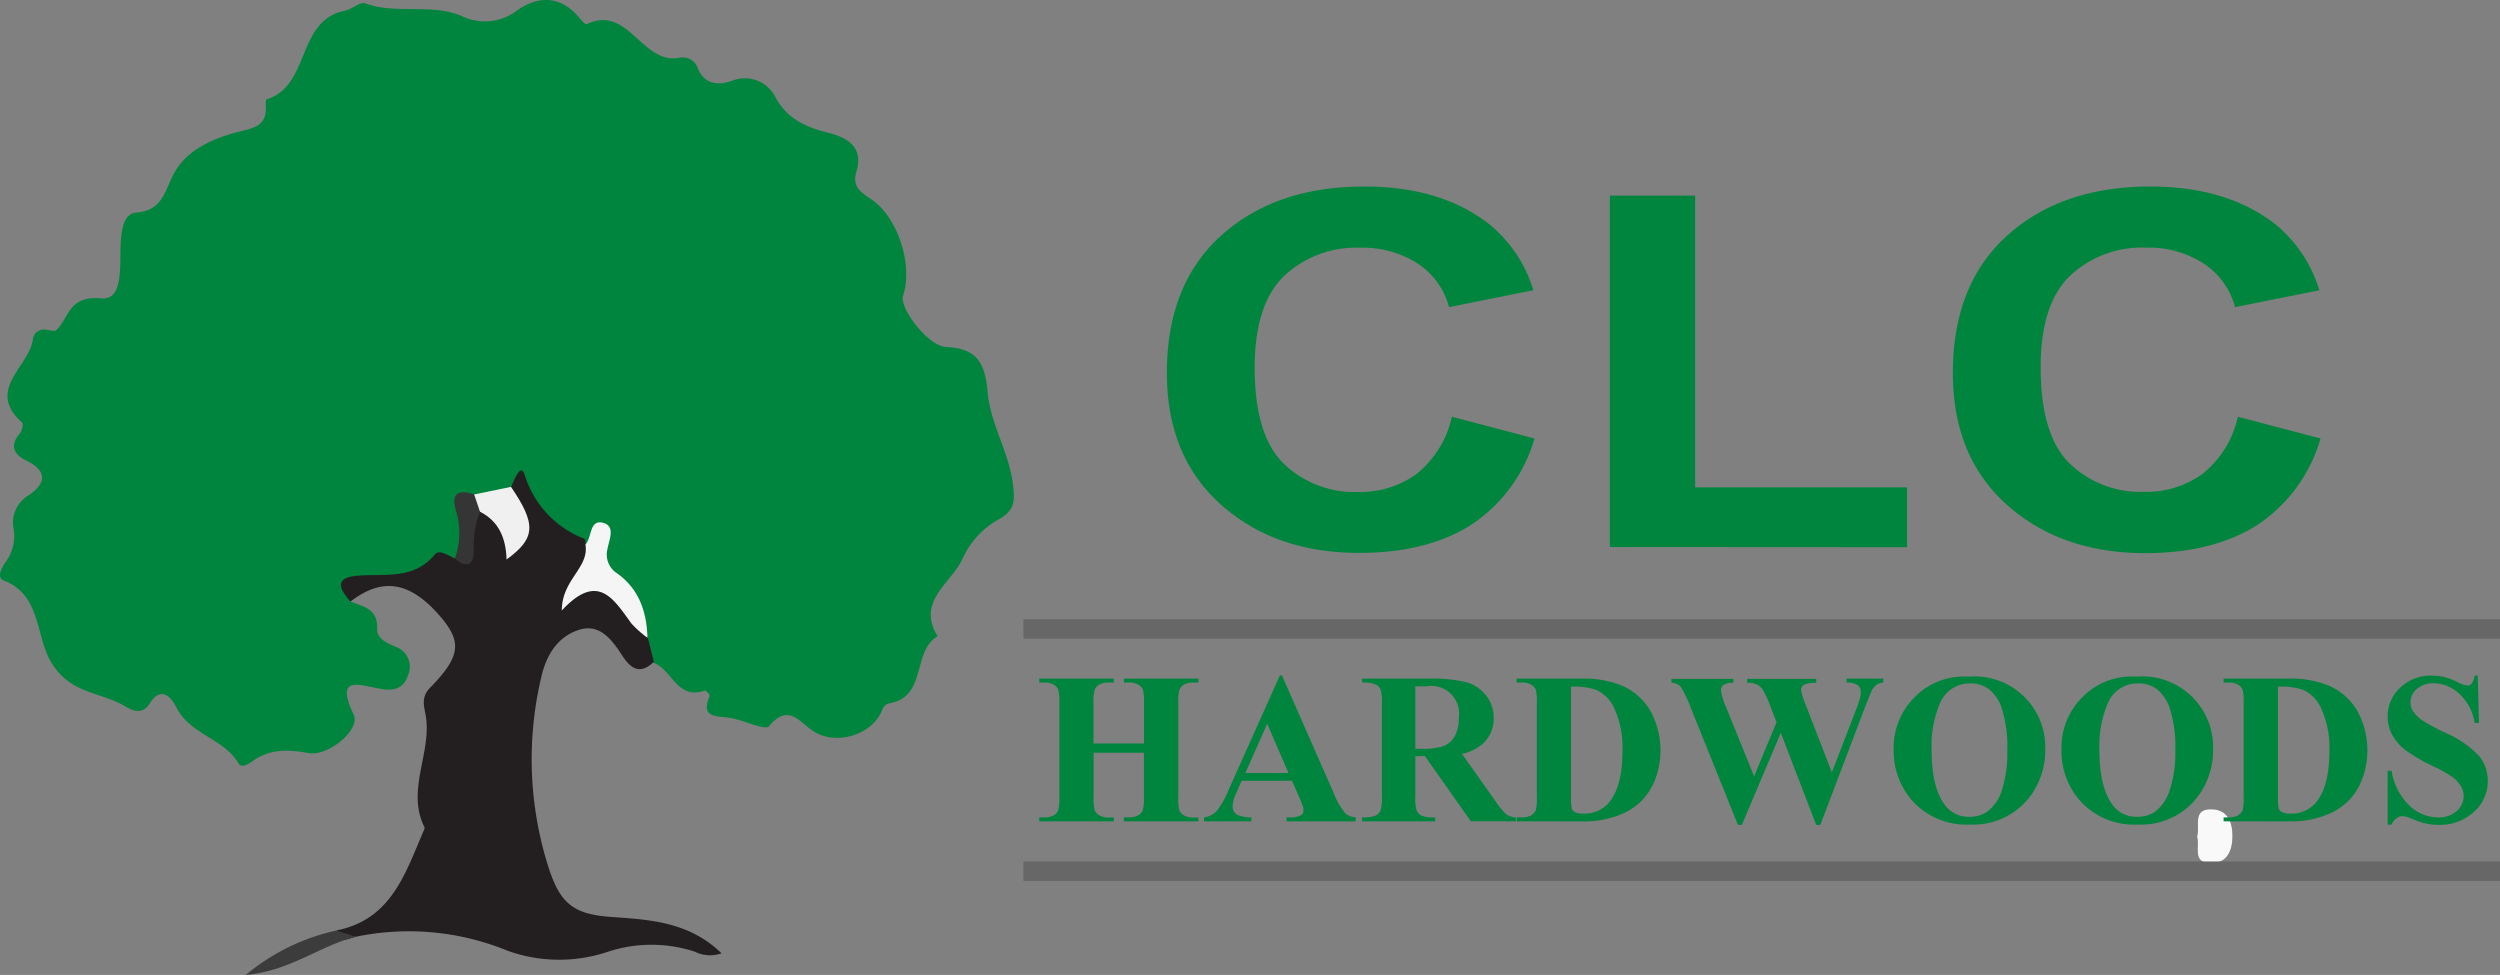 <svg xmlns="http://www.w3.org/2000/svg" width="288.152" height="112.369" viewBox="0 0 288.152 112.369">
  <rect x="0" y="0" width="288.152" height="112.369" fill="#808080" stroke="none"/>
  <g id="Ebene_2" data-name="Ebene 2" transform="translate(-0.001 -0.051)">
    <g id="Ebene_1" data-name="Ebene 1" transform="translate(0.001 0.051)">
      <path id="Pfad_1" data-name="Pfad 1" d="M403.82,151.943c.37-1.192-.627-3.249,1.743-3.136,1.756.063,2.32,1.48,2.32,3.048,0,1.731-.627,3.217-2.59,3.136C403.205,154.934,404.177,153.059,403.82,151.943Z" transform="translate(-150.574 -55.516)" fill="#f9f9f9" fill-rule="evenodd"/>
      <rect id="Rechteck_1" data-name="Rechteck 1" width="170.19" height="2.239" transform="translate(117.962 71.373)" fill="#676767"/>
      <rect id="Rechteck_2" data-name="Rechteck 2" width="170.19" height="2.245" transform="translate(117.962 99.293)" fill="#676767"/>
      <path id="Pfad_2" data-name="Pfad 2" d="M197.271,133.318v5.1a5.129,5.129,0,0,0,.138,1.574,1.286,1.286,0,0,0,.546.558,2.2,2.2,0,0,0,1.1.232h.546v.439H191v-.452h.546a2.214,2.214,0,0,0,1.154-.257,1.047,1.047,0,0,0,.483-.577,4.8,4.8,0,0,0,.138-1.53V127.586a5.129,5.129,0,0,0-.138-1.574,1.166,1.166,0,0,0-.539-.552,2.114,2.114,0,0,0-1.1-.238H191v-.452h8.592v.452h-.546a2.233,2.233,0,0,0-1.154.257,1.191,1.191,0,0,0-.5.583,5.017,5.017,0,0,0-.132,1.524v4.66h5.814v-4.66a5.437,5.437,0,0,0-.132-1.574,1.254,1.254,0,0,0-.552-.552,2.151,2.151,0,0,0-1.1-.238h-.533v-.452h8.592v.452h-.533a2.2,2.2,0,0,0-1.154.257,1.16,1.16,0,0,0-.5.583,5.018,5.018,0,0,0-.132,1.524v10.831a5.437,5.437,0,0,0,.132,1.574,1.216,1.216,0,0,0,.546.558,2.239,2.239,0,0,0,1.1.232h.533v.439h-8.592v-.452h.533a2.17,2.17,0,0,0,1.154-.257,1.154,1.154,0,0,0,.5-.577,5.093,5.093,0,0,0,.132-1.53v-5.086Z" transform="translate(-71.219 -46.555)" fill="#00853e"/>
      <path id="Pfad_3" data-name="Pfad 3" d="M231.437,136.324h-5.814l-.7,1.6a3.713,3.713,0,0,0-.332,1.323,1.091,1.091,0,0,0,.558,1.022,4.71,4.71,0,0,0,1.612.288V141H221.29v-.452a2.421,2.421,0,0,0,1.455-.734,9.7,9.7,0,0,0,1.411-2.509l5.882-13.132h.232l5.939,13.5a8.247,8.247,0,0,0,1.392,2.421,1.932,1.932,0,0,0,1.166.433V141H230.8v-.452h.339a2.509,2.509,0,0,0,1.342-.263.627.627,0,0,0,.27-.564,1.635,1.635,0,0,0-.069-.445,6.861,6.861,0,0,0-.364-.909Zm-.414-.9-2.452-5.676-2.509,5.676Z" transform="translate(-82.514 -46.331)" fill="#00853e"/>
      <path id="Pfad_4" data-name="Pfad 4" d="M256.48,133.722v4.616a4.91,4.91,0,0,0,.169,1.681,1.2,1.2,0,0,0,.571.558,4.051,4.051,0,0,0,1.549.2v.439H250.34v-.452a3.875,3.875,0,0,0,1.549-.207,1.254,1.254,0,0,0,.571-.558,5.1,5.1,0,0,0,.163-1.674V127.664a5.18,5.18,0,0,0-.163-1.681,1.179,1.179,0,0,0-.577-.552,3.882,3.882,0,0,0-1.543-.207v-.452h7.645a16.932,16.932,0,0,1,4.39.414,4.39,4.39,0,0,1,2.258,1.524,4.089,4.089,0,0,1,.878,2.6,3.894,3.894,0,0,1-1.317,3.016,5.362,5.362,0,0,1-2.339,1.123l3.951,5.569a8.535,8.535,0,0,0,1.1,1.342,2.019,2.019,0,0,0,1.154.414v.439h-5.186l-5.3-7.526Zm0-8.065v7.206h.7a7.714,7.714,0,0,0,2.508-.307A2.508,2.508,0,0,0,261,131.44a4.032,4.032,0,0,0,.483-2.107,3.192,3.192,0,0,0-3.713-3.675Z" transform="translate(-93.346 -46.552)" fill="#00853e"/>
      <path id="Pfad_5" data-name="Pfad 5" d="M278.75,141.215v-.452h.546a2.232,2.232,0,0,0,1.1-.22,1.417,1.417,0,0,0,.571-.627,6.065,6.065,0,0,0,.107-1.53V127.581a5.436,5.436,0,0,0-.132-1.574,1.211,1.211,0,0,0-.546-.552,2.113,2.113,0,0,0-1.1-.238h-.546v-.452h7.369a11.809,11.809,0,0,1,4.747.8,7.043,7.043,0,0,1,3.33,2.973,9.476,9.476,0,0,1,.577,7.7,7.362,7.362,0,0,1-1.442,2.421,7.136,7.136,0,0,1-2.044,1.524,10.7,10.7,0,0,1-2.835.891,12.951,12.951,0,0,1-2.333.151Zm6.271-15.521V138.53a4.6,4.6,0,0,0,.094,1.254.709.709,0,0,0,.332.357,2,2,0,0,0,.947.182,3.675,3.675,0,0,0,3.092-1.386q1.461-1.881,1.455-5.8a10.9,10.9,0,0,0-.991-5.061,4.233,4.233,0,0,0-2.032-2.013,7.613,7.613,0,0,0-2.891-.357Z" transform="translate(-103.939 -46.55)" fill="#00853e"/>
      <path id="Pfad_6" data-name="Pfad 6" d="M331.617,124.77v.452a1.593,1.593,0,0,0-.778.257,1.882,1.882,0,0,0-.564.69c-.05.094-.3.721-.765,1.881l-5.155,13.584h-.477L319.8,131.022l-4.49,10.611h-.452l-5.412-13.439a14.515,14.515,0,0,0-1.154-2.452,1.505,1.505,0,0,0-1.1-.5V124.8h7.137v.452a2.044,2.044,0,0,0-1.148.263.734.734,0,0,0-.282.589,7.1,7.1,0,0,0,.59,1.95l3.236,7.983,2.584-6.234-.677-1.75a13.216,13.216,0,0,0-.859-1.913,1.95,1.95,0,0,0-.7-.684,2.577,2.577,0,0,0-1.16-.207V124.8h7.971v.452a4.521,4.521,0,0,0-1.2.132.759.759,0,0,0-.4.288.728.728,0,0,0-.144.458,8.414,8.414,0,0,0,.546,1.706l3,7.745,2.709-7.03a13.933,13.933,0,0,0,.527-1.493,3.232,3.232,0,0,0,.094-.74.953.953,0,0,0-.339-.778,2.183,2.183,0,0,0-1.3-.314v-.452Z" transform="translate(-114.543 -46.555)" fill="#00853e"/>
      <path id="Pfad_7" data-name="Pfad 7" d="M356.668,124.392a8.153,8.153,0,0,1,8.843,8.4,8.817,8.817,0,0,1-1.825,5.512,8.192,8.192,0,0,1-6.861,3.136,8.35,8.35,0,0,1-6.867-3.01,8.717,8.717,0,0,1-1.919-5.644,8.215,8.215,0,0,1,2.508-6.114A7.965,7.965,0,0,1,356.668,124.392Zm.144.778a3.713,3.713,0,0,0-3.437,2.3,12.483,12.483,0,0,0-.959,5.443q0,4.2,1.486,6.221a3.362,3.362,0,0,0,2.885,1.411,3.443,3.443,0,0,0,2.088-.627,4.979,4.979,0,0,0,1.662-2.508,13.8,13.8,0,0,0,.6-4.446,14.687,14.687,0,0,0-.627-4.885,4.7,4.7,0,0,0-1.549-2.289,3.638,3.638,0,0,0-2.164-.621Z" transform="translate(-129.774 -46.403)" fill="#00853e"/>
      <path id="Pfad_8" data-name="Pfad 8" d="M387.5,124.392a8.153,8.153,0,0,1,8.849,8.4,8.779,8.779,0,0,1-1.831,5.512,8.182,8.182,0,0,1-6.861,3.136,8.34,8.34,0,0,1-6.867-3.01,8.717,8.717,0,0,1-1.919-5.644,8.2,8.2,0,0,1,2.508-6.115A7.94,7.94,0,0,1,387.5,124.392Zm.144.778a3.7,3.7,0,0,0-3.43,2.3,12.482,12.482,0,0,0-.959,5.443q0,4.2,1.48,6.221a3.361,3.361,0,0,0,2.885,1.411,3.462,3.462,0,0,0,2.095-.627,5.017,5.017,0,0,0,1.656-2.509,13.8,13.8,0,0,0,.627-4.446,14.855,14.855,0,0,0-.627-4.885,4.791,4.791,0,0,0-1.549-2.289A3.643,3.643,0,0,0,387.642,125.17Z" transform="translate(-141.269 -46.403)" fill="#00853e"/>
      <path id="Pfad_9" data-name="Pfad 9" d="M408.68,141.215v-.452h.539a2.277,2.277,0,0,0,1.1-.219,1.442,1.442,0,0,0,.564-.627,6.062,6.062,0,0,0,.107-1.53V127.581a5.438,5.438,0,0,0-.132-1.574,1.2,1.2,0,0,0-.539-.552,2.151,2.151,0,0,0-1.1-.238h-.539v-.452h7.362a11.809,11.809,0,0,1,4.747.8,7.043,7.043,0,0,1,3.33,2.973,9.476,9.476,0,0,1,.577,7.7,7.363,7.363,0,0,1-1.442,2.421,7.137,7.137,0,0,1-2.044,1.524,10.66,10.66,0,0,1-2.835.891,12.949,12.949,0,0,1-2.333.151Zm6.271-15.521V138.53a4.607,4.607,0,0,0,.094,1.254.708.708,0,0,0,.332.357,2.013,2.013,0,0,0,.947.182,3.675,3.675,0,0,0,3.092-1.386q1.455-1.881,1.455-5.8a10.819,10.819,0,0,0-1-5.061,4.208,4.208,0,0,0-2.019-2.013,7.651,7.651,0,0,0-2.9-.357Z" transform="translate(-152.386 -46.55)" fill="#00853e"/>
      <path id="Pfad_10" data-name="Pfad 10" d="M449.215,124.18l.138,5.481h-.5a5.644,5.644,0,0,0-1.725-3.318,4.352,4.352,0,0,0-2.985-1.254,2.791,2.791,0,0,0-1.957.665,2.013,2.013,0,0,0-.721,1.524,1.881,1.881,0,0,0,.251.972,4.082,4.082,0,0,0,1.129,1.129,26.376,26.376,0,0,0,2.634,1.417,11.757,11.757,0,0,1,3.9,2.684,4.528,4.528,0,0,1,.991,2.891,4.672,4.672,0,0,1-1.606,3.55,5.794,5.794,0,0,1-4.089,1.486,6.9,6.9,0,0,1-1.467-.157,11.686,11.686,0,0,1-1.731-.6,2.616,2.616,0,0,0-.96-.245,1.179,1.179,0,0,0-.671.245,1.656,1.656,0,0,0-.564.74h-.452V135.18h.452a7.137,7.137,0,0,0,2.051,4,4.835,4.835,0,0,0,3.286,1.373,3.136,3.136,0,0,0,2.17-.734,2.3,2.3,0,0,0,.8-1.725,2.22,2.22,0,0,0-.314-1.135,3.542,3.542,0,0,0-.934-1.035,13.97,13.97,0,0,0-2.233-1.254,19.625,19.625,0,0,1-3.23-1.881,5.752,5.752,0,0,1-1.511-1.737,4.314,4.314,0,0,1-.533-2.113,4.472,4.472,0,0,1,1.449-3.349,5.017,5.017,0,0,1,3.637-1.38,6.365,6.365,0,0,1,1.555.188,8,8,0,0,1,1.392.546,3.262,3.262,0,0,0,1.148.4.659.659,0,0,0,.5-.194,2.157,2.157,0,0,0,.339-.934Z" transform="translate(-163.628 -46.335)" fill="#00853e"/>
      <path id="Pfad_11" data-name="Pfad 11" d="M247.315,60.864l9.52,2.509a17.869,17.869,0,0,1-7.281,9.94q-5.086,3.242-12.925,3.249-9.7,0-15.929-5.563t-6.24-15.177q0-10.2,6.271-15.848t16.494-5.644q8.93,0,14.5,4.428a15.679,15.679,0,0,1,4.979,7.526l-9.721,1.95a8.592,8.592,0,0,0-3.6-5.017,11.646,11.646,0,0,0-6.635-1.831,12.117,12.117,0,0,0-8.78,3.261q-3.38,3.261-3.387,10.561,0,7.751,3.318,11.037a11.734,11.734,0,0,0,8.629,3.286,11.006,11.006,0,0,0,6.735-2.088A11.67,11.67,0,0,0,247.315,60.864Z" transform="translate(-79.967 -12.832)" fill="#00853e"/>
      <path id="Pfad_12" data-name="Pfad 12" d="M295.89,76.506V36h9.827V69.627h24.427v6.9Z" transform="translate(-110.33 -13.455)" fill="#00853e"/>
      <path id="Pfad_13" data-name="Pfad 13" d="M391.775,60.864l9.52,2.509a17.834,17.834,0,0,1-7.281,9.965q-5.092,3.242-12.925,3.249-9.689,0-15.929-5.563t-6.24-15.2q0-10.2,6.271-15.848t16.493-5.644q8.924,0,14.505,4.428a15.716,15.716,0,0,1,4.973,7.526l-9.72,1.95a8.592,8.592,0,0,0-3.6-5.017,11.64,11.64,0,0,0-6.654-1.844,12.1,12.1,0,0,0-8.78,3.261q-3.374,3.261-3.368,10.561,0,7.751,3.318,11.037a11.734,11.734,0,0,0,8.629,3.286,11.006,11.006,0,0,0,6.735-2.088A11.606,11.606,0,0,0,391.775,60.864Z" transform="translate(-133.832 -12.832)" fill="#00853e"/>
      <path id="Pfad_14" data-name="Pfad 14" d="M40.394,69.386c1.486.577,3.173.822,3.079,3.136-.044,1.179,1.16,1.656,2.189,2.1a2.422,2.422,0,0,1,1.361,3.267c-.489,1.6-1.75,1.825-3.136,1.562-2.433-.414-5.331-1.668-3.123,2.954.834,1.731-2.91,4.867-5.211,4.446s-4.484-.514-6.491.966c-.464.345-1.254.8-1.587.194-1.712-2.866-5.538-3.292-7.105-6.359-.658-1.3-1.8-2.6-3.136-.483-1.016,1.593-2.446.483-3.136.107-2.784-1.511-6.127-1.311-8.272-5.017-1.737-3.035-1.123-7.67-5.4-9.3-.859-.332-.232-1.493.263-2.189a5.017,5.017,0,0,0,.878-3.763,3.667,3.667,0,0,1,1.8-3.907c1.913-1.342,2.132-2.734-.295-3.945-1.311-.627-2.095-1.637-.79-3.136.263-.295.439-1.116.27-1.254-4.29-3.851.922-6.472,1.254-9.708a1.254,1.254,0,0,1,1.311-1.022c.47,0,1.16.282,1.386.063,1.486-1.467,1.411-4.007,5.168-3.656,2.709.257,2.057-4.139,2.264-6.679.113-1.336.345-3.1,1.769-3.211,3.136-.232,3.267-2.6,4.428-4.653,1.411-2.509,4.308-3.851,7.118-4.591,1.881-.5,3.581-.627,3.38-3.136,0-.232,0-.627.138-.677,5.048-1.6,3.374-9.15,9.043-10.222.8-.169,1.706-1.054,2.283-.84,3.612,1.323,7.526-.031,11.1,1.455a6.1,6.1,0,0,0,6.384-.615c2.3-1.649,4.873-1.806,7.024.627.314.351.853,1.016,1,.947C72.49.5,73.983,7.638,78.385,6.685a1.881,1.881,0,0,1,2.044,1.2c.746,2,2.509,1.975,3.888,1.5a3.941,3.941,0,0,1,5.117,1.982c1.4,2.452,3.512,3.355,6.014,3.982,2.276.571,4.12,1.674,3.255,4.515-.514,1.7.546,2.371,1.681,3.136,3.067,2,4.9,7.569,3.7,11.15-.445,1.342,2.822,5.782,4.961,5.889,3.706.194,4.5,1.944,4.81,5.356.339,3.606,2.509,6.9,2.922,10.661.226,1.881.125,2.922-1.837,3.951a9.739,9.739,0,0,0-3.97,4.39c-1.254,2.847-5.4,4.91-2.9,8.987-3,1.756-1.154,7.036-5.644,7.745a1.1,1.1,0,0,0-.69.627c-1.085,2.985-5.387,4.346-8.084,2.509-1.574-1.085-2.81-3.136-5.017-.508-.47.558-2.985-.765-4.584-.978s-3.324-.031-2.245-2.509c.056-.125-.464-.684-.571-.627-3.167,1.141-3.763-2.383-5.864-3.18A4.045,4.045,0,0,1,73.155,74.2a6.453,6.453,0,0,0-2.816-6.9c-1.4-.934-1.38-3.06-3.267-3.368a8.4,8.4,0,0,1-5.249-3.995c-.489-.916-1.135-2.251-2.722-1.781-1.254.408-2.509.282-3.763.627-1.442.414-1.135,1.593-1.129,2.609a4.4,4.4,0,0,1-1.436,3.794c-2.7,1.994-5.745,2.264-8.974,2.007C42.188,66.971,40.237,66.752,40.394,69.386Z" transform="translate(-0.001 -0.051)" fill="#00853e" fill-rule="evenodd"/>
      <path id="Pfad_15" data-name="Pfad 15" d="M63.474,101.628c-1.254-1.43-1.938-2.759.834-2.979,3.136-.251,6.453.5,8.9-2.452.5-.627,1.555.132,2.308.47,1.649-.414,1.254-1.819,1.355-2.91s-.063-2.421,1.311-3.042c1.424-.508,2.383.364,3.819,1.568a4.679,4.679,0,0,1,0-3.876c.865-2.139,1.254-2.27,1.574-1.33a11.489,11.489,0,0,0,6.842,7.306c.132.056.132.439.188.665,1.712,4.032,5.7,6.554,7.149,10.755.232.922.458,1.844.69,2.772-1.593,1.524-2.646.822-3.669-.759-1.116-1.718-2.509-3.619-4.8-2.973-2.552.734-3.92,2.879-4.515,5.538a41.033,41.033,0,0,0,.734,21.536c1.33,4.277,2.715,5.726,7.206,6.052s9.062.521,12.85,4.208a4.039,4.039,0,0,1-3.136-.213,16.1,16.1,0,0,0-9.877,0,17.619,17.619,0,0,1-11.621-.075,29.985,29.985,0,0,0-17.466-1.637c-.891.176-1.975.991-2.251-.727,6.321-1.254,7.908-6.622,10.034-11.52.05-.107.119-.257.082-.345-2.195-4.39.972-8.73.094-13.12-.194-1-.439-1.957.527-2.96,3.681-3.763,3.763-5.418.8-8.679C70.115,99.283,67.049,98.888,63.474,101.628Z" transform="translate(-23.082 -32.293)" fill="#231f20" fill-rule="evenodd"/>
      <path id="Pfad_16" data-name="Pfad 16" d="M55.632,171.07l2.251.727c-4.1.966-7.526,3.938-12.693,4.39A24.32,24.32,0,0,1,55.632,171.07Z" transform="translate(-16.851 -63.819)" fill="#3c3c3c" fill-rule="evenodd"/>
      <path id="Pfad_17" data-name="Pfad 17" d="M113.131,109.358a12.223,12.223,0,0,1-1.844-1.643c-2.026-2.747-3.819-6.039-8.027-1.505,0-3.587,3.173-4.9,2.722-7.607.765-.8.439-2.879,1.988-2.509s.721,1.988.546,3.06a2.552,2.552,0,0,0,1.11,2.772C112.171,103.739,113.049,106.373,113.131,109.358Z" transform="translate(-38.504 -35.846)" fill="#f5f5f5" fill-rule="evenodd"/>
      <path id="Pfad_18" data-name="Pfad 18" d="M91.206,89.53c2.922,4.3,2.866,5.92-.514,8.372-.069-2.44-.872-4.39-3.06-5.506-.853-.452-1.348-1.022-.677-1.988Z" transform="translate(-32.307 -33.415)" fill="#f0f0f0" fill-rule="evenodd"/>
      <path id="Pfad_19" data-name="Pfad 19" d="M85.782,90.776c.226.627.445,1.323.677,1.988a10.7,10.7,0,0,0-.709,4.44c0,1.7-.8,2.139-2.182.947a8.836,8.836,0,0,0,.1-5.594C83.092,90.682,84.026,90.13,85.782,90.776Z" transform="translate(-31.135 -33.783)" fill="#353535" fill-rule="evenodd"/>
    </g>
  </g>
</svg>
